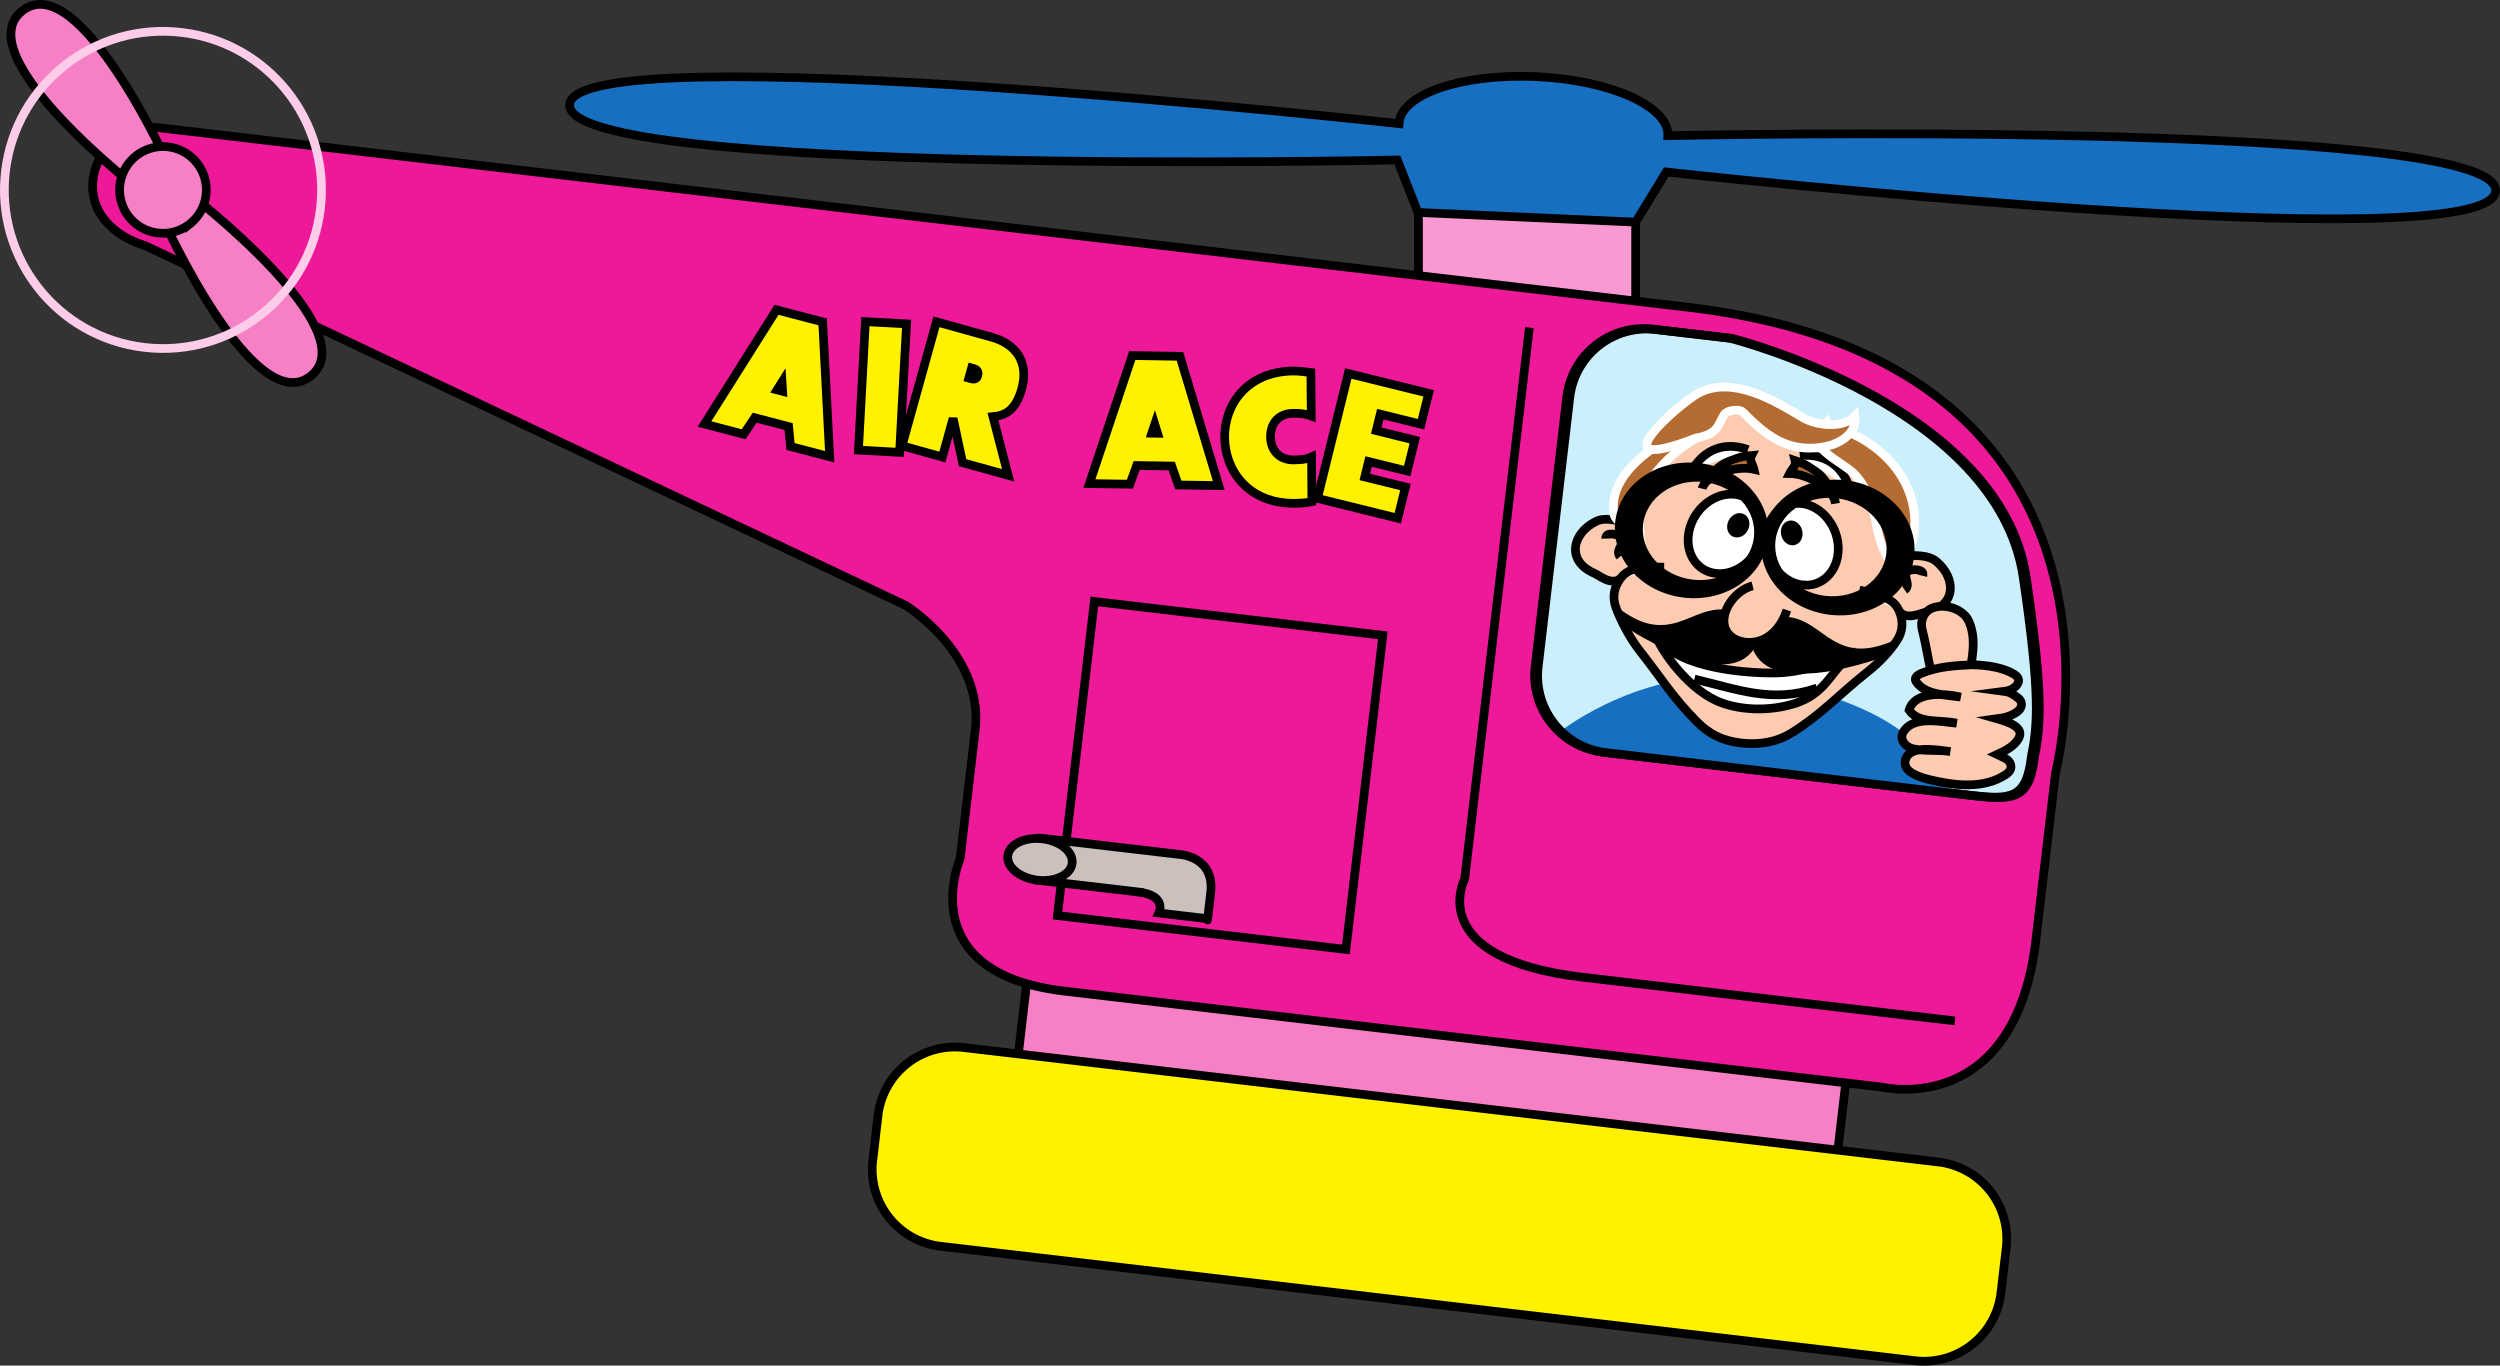 <svg xmlns="http://www.w3.org/2000/svg" width="287.056" height="156.799"><rect width="100%" height="100%" fill="#333333" stroke="none"/><path fill="#f899d1" d="M162.872 34.401V21.428l24.937 1.485V35.88l-24.937-1.48"/><path fill="none" stroke="#000" d="M162.872 34.401V21.428l24.937 1.485V35.88zm0 0"/><path fill="#f67fc6" d="m115.489 133.292 4.234-36.067 93.895 12.781-4.235 36.067-93.894-12.781"/><path fill="none" stroke="#000" d="m115.489 133.292 4.234-36.067 93.895 12.781-4.235 36.067zm0 0"/><path fill="#ee1998" d="M16.657 28.198c-3.606-1.086-6.41-3.824-5.973-7.563a6.815 6.815 0 0 1 7.559-5.972s121.082 14.215 175.55 20.613c54.47 6.395 42.227 53.46 42.227 53.46l-2.246 19.138c-2.422 20.609-17.66 16.953-17.66 16.953l-93.848-11.02c-17.668-2.07-12.02-15.215-12.02-15.215l1.731-14.718c1.035-8.836-8.015-14.375-8.015-14.375L16.657 28.198"/><path fill="none" stroke="#000" d="M16.657 28.198c-3.606-1.086-6.41-3.824-5.973-7.563a6.815 6.815 0 0 1 7.559-5.972s121.082 14.215 175.55 20.613c54.47 6.395 42.227 53.46 42.227 53.46l-2.246 19.138c-2.422 20.609-17.66 16.953-17.66 16.953l-93.848-11.02c-17.668-2.07-12.02-15.215-12.02-15.215l1.731-14.718c1.035-8.836-8.015-14.375-8.015-14.375zm0 0"/><path fill="#cceffc" d="M233.247 86.885c-.574 4.88-2.348 4.98-7.227 4.407l-41.957-4.926c-4.875-.574-8.367-4.992-7.793-9.867l3.63-30.918c.57-4.875 4.991-8.367 9.866-7.793l8.836 1.035s30.805 7.723 33.711 27.465c1.98 13.472 1.664 16.945.934 20.597"/><path fill="none" stroke="#000" d="M233.247 86.885c-.574 4.88-2.348 4.98-7.227 4.407l-41.957-4.926c-4.875-.574-8.367-4.992-7.793-9.867l3.63-30.918c.57-4.875 4.991-8.367 9.866-7.793l8.836 1.035s30.805 7.723 33.711 27.465c1.98 13.472 1.664 16.945.934 20.597zm0 0"/><path fill="#176fc1" d="M185.075 86.487s-4.438-.336-5.957-2.473c0 0 10.289-8.215 23.086-5.965 12.793 2.247 19.355 6.75 21.605 12.985l-38.734-4.547"/><path fill="#fccbb0" d="M203.325 49.085c1.277.23 3.836.718 6.062 1.226 11.176 2.559 9.317 13.442 9.317 13.442 1.242.066 2.695-.07 3.64.718 2.344 1.961 2.278 5.239-1.246 5.828-.539.094-2.199.965-3.02-.109.505 1.149.395 2.356-.245 3.32-.89 1.348-1.985 2.52-3.489 3.707-3.12 2.47-5.203 4.817-8.64 6.946-1.637 1.011-3.586 1.402-5.809 1.148-2.219-.27-3.676-1.058-5.035-2.422-2.848-2.867-4.094-5.015-6.559-8.14-1.187-1.504-2.218-3.512-2.773-5.032-.398-1.09-.227-2.285.531-3.285-1.047.856-2.457-.379-2.96-.593-3.294-1.391-2.602-4.594.136-5.958 1.102-.55 2.48-.082 3.707.145 0 0 1.492-13.648 12.957-13.55 1.535.015 2.36 2.57 3.426 2.609"/><path fill="none" stroke="#000" d="M203.325 49.085c1.277.23 3.836.718 6.062 1.226 11.176 2.559 9.317 13.442 9.317 13.442 1.242.066 2.695-.07 3.64.718 2.344 1.961 2.278 5.239-1.246 5.828-.539.094-2.199.965-3.02-.109.505 1.149.395 2.356-.245 3.32-.89 1.348-1.985 2.52-3.489 3.707-3.12 2.47-5.203 4.817-8.64 6.946-1.637 1.011-3.586 1.402-5.809 1.148-2.219-.27-3.676-1.058-5.035-2.422-2.848-2.867-4.094-5.015-6.559-8.14-1.187-1.504-2.218-3.512-2.773-5.032-.398-1.09-.227-2.285.531-3.285-1.047.856-2.457-.379-2.96-.593-3.294-1.391-2.602-4.594.136-5.958 1.102-.55 2.48-.082 3.707.145 0 0 1.492-13.648 12.957-13.55 1.535.015 2.36 2.57 3.426 2.609zm0 0"/><path fill="#fff" stroke="#000" d="M186.06 66.432c.073-.101.156-.199.245-.293 1.02-1.12 2.961-1.031 4.778-1.02"/><path fill="none" stroke="#000" d="M184.372 61.842c-.008-.77 1.074-.515 1.398-.367 1.434.649-.515 1.567.25 2.43"/><path fill="#fff" d="M189.794 72.077c1.156 4.031 8.511 5.156 13.558 5.199 3.774.031 6.715-1.266 9.785-2.457-.632.246-.707.36-.91.55-2.011 1.919-2.746 4.294-6.047 5.38-2.922.96-6.582.863-9.125-.305-3.574-1.645-6.793-6.29-7.261-8.367"/><path fill="none" stroke="#000" d="M189.794 72.077c1.156 4.031 8.511 5.156 13.558 5.199 3.774.031 6.715-1.266 9.785-2.457-.632.246-.707.36-.91.55-2.011 1.919-2.746 4.294-6.047 5.38-2.922.96-6.582.863-9.125-.305-3.574-1.645-6.793-6.29-7.261-8.367zm0 0"/><path fill="#fff" stroke="#000" d="M194.555 77.975c4.907 1.156 8.938 2.809 14.078 1.031"/><path fill="#b56c32" d="M195.47 55.99c.472-1.417 3.773-2.597 5.925-2.105-.12-.527-.57-1.05-.285-1.59-3.062.231-4.707 1.872-5.64 3.696"/><path fill="none" stroke="#000" d="M195.47 55.99c.472-1.417 3.773-2.597 5.925-2.105-.12-.527-.57-1.05-.285-1.59-3.062.231-4.707 1.872-5.64 3.696zm0 0"/><path fill="#fff" stroke="#000" d="M194.286 53.987c.992-1.785 3.191-3.516 6.43-2.36"/><path fill="#fff" d="M196.712 65.796c2.242.449 4.687-1.196 5.468-3.676.778-2.48-.406-4.856-2.644-5.309-2.242-.45-4.688 1.195-5.465 3.676-.781 2.48.402 4.86 2.64 5.309"/><path fill="none" stroke="#000" d="M196.712 65.796c2.242.449 4.687-1.196 5.468-3.676.778-2.48-.406-4.856-2.644-5.309-2.242-.45-4.688 1.195-5.465 3.676-.781 2.48.402 4.86 2.64 5.309zm0 0"/><path d="M199.313 61.202c.406.082.856-.25 1.008-.738.156-.493-.047-.954-.45-1.036-.402-.082-.855.25-1.007.739-.156.492.047.953.45 1.035"/><path fill="none" stroke="#000" d="M199.313 61.202c.406.082.856-.25 1.008-.738.156-.493-.047-.954-.45-1.036-.402-.082-.855.25-1.007.739-.156.492.047.953.45 1.035zm0 0"/><path fill="#fff" d="M207.258 67.19c-2.28-.082-4.28-2.25-4.464-4.844-.184-2.593 1.52-4.629 3.8-4.55 2.286.082 4.286 2.25 4.47 4.843.179 2.594-1.524 4.63-3.806 4.551"/><path fill="none" stroke="#000" d="M207.258 67.19c-2.28-.082-4.28-2.25-4.464-4.844-.184-2.593 1.52-4.629 3.8-4.55 2.286.082 4.286 2.25 4.47 4.843.179 2.594-1.524 4.63-3.806 4.551zm0 0"/><path d="M205.794 62.116c-.414-.016-.774-.442-.809-.95-.04-.511.266-.913.676-.902.41.016.773.442.812.953.036.512-.27.914-.68.899"/><path fill="none" stroke="#000" d="M205.794 62.116c-.414-.016-.774-.442-.809-.95-.04-.511.266-.913.676-.902.41.016.773.442.812.953.036.512-.27.914-.68.899zm0 0"/><path fill="#fff" stroke="#000" d="M218.079 70.19a3.53 3.53 0 0 0-.172-.344c-.734-1.32-2.64-1.687-4.414-2.093"/><path fill="none" stroke="#000" d="M220.782 66.12c.187-.75-.926-.75-1.274-.684-1.542.297.137 1.645-.808 2.305"/><path fill="#b56c32" d="M210.758 57.788c-.132-1.492-3.07-3.403-5.277-3.422.238-.488.8-.895.645-1.48 2.925.933 4.144 2.91 4.632 4.902"/><path fill="none" stroke="#000" d="M210.758 57.788c-.132-1.492-3.07-3.403-5.277-3.422.238-.488.8-.895.645-1.48 2.925.933 4.144 2.91 4.632 4.902zm0 0"/><path fill="#fff" stroke="#000" d="M212.376 56.108c-.551-1.965-2.293-4.156-5.711-3.781"/><path fill="#b56c32" d="M188.563 62.944c-.672-2.95-.297-6.344 1.64-8.762 1.348-1.676 3.192-3.203 5.52-4.383-1.168.457-2.8-.199-3.675.278-4.133 2.262-7.348 5.402-6.72 8.996.165.933 2.645 2.266 3.235 3.871"/><path fill="none" stroke="#fff" d="M188.563 62.944c-.672-2.95-.297-6.344 1.64-8.762 1.348-1.676 3.192-3.203 5.52-4.383-1.168.457-2.8-.199-3.675.278-4.133 2.262-7.348 5.402-6.72 8.996.165.933 2.645 2.266 3.235 3.871zm0 0"/><path fill="#b56c32" d="M209.587 48.624c-3.145 2.59 2.105 4.316 3.55 6.02 2.707 3.19 1.79 6.288 3.625 9.448.25-.187 1.844-.492 2.29-.355 2.347-5.219-.336-12.516-9.465-15.113"/><path fill="none" stroke="#fff" d="M209.587 48.624c-3.145 2.59 2.105 4.316 3.55 6.02 2.707 3.19 1.79 6.288 3.625 9.448.25-.187 1.844-.492 2.29-.355 2.347-5.219-.336-12.516-9.465-15.113zm0 0"/><path fill="#b56c32" d="M194.72 50.303c2.656-.468 2.55-1.609 3.265-2.703.352-.535 1.746-.664 2.11-.3 2.328 2.335 4.882 4.726 9.144 4.039 2.348-.375 4.004-1.786 3.758-3.555-1.281 1.394-4.375 1.156-6.067.125-3.441-2.098-8.148-4.77-11.914-2.758-2.133 1.14-12.011 9.688-.297 5.152"/><path fill="none" stroke="#fff" d="M194.72 50.303c2.656-.468 2.55-1.609 3.265-2.703.352-.535 1.746-.664 2.11-.3 2.328 2.335 4.882 4.726 9.144 4.039 2.348-.375 4.004-1.786 3.758-3.555-1.281 1.394-4.375 1.156-6.067.125-3.441-2.098-8.148-4.77-11.914-2.758-2.133 1.14-12.011 9.688-.297 5.152zm0 0"/><path d="M201.391 61.702c-.363 3.094-3.508 5.265-7.023 4.855-3.512-.414-6.067-3.258-5.703-6.351.363-3.094 3.504-5.266 7.02-4.856 3.515.414 6.07 3.258 5.706 6.352l1.614.226c.503-4.261-3.02-8.18-7.86-8.75-4.844-.566-9.176 2.43-9.676 6.692-.5 4.261 3.02 8.18 7.864 8.75 4.843.566 9.172-2.43 9.672-6.692"/><path d="M203.864 62.065c.363-3.094 3.508-5.266 7.023-4.855 3.512.414 6.067 3.257 5.707 6.351-.367 3.094-3.507 5.266-7.023 4.856-3.512-.414-6.07-3.258-5.707-6.352l-1.613-.226c-.5 4.261 3.02 8.18 7.859 8.75 4.844.57 9.176-2.426 9.676-6.692.5-4.262-3.02-8.18-7.86-8.746-4.843-.57-9.175 2.426-9.675 6.688m-.766 11.316c-.191-1.742-1.914-3.469-4.5-3.145-2.11.266-3.66 1.567-5.898 1.743-2.356.183-4.204-1.133-5.825-2.332-.148 1.687 1.735 2.863 3.301 3.73 2.594 1.441 5.324 2.805 8.418 3.098 1.352.129 2.711-.075 3.695-.93.684-.598 1.22-1.332.809-2.164"/><path d="M201.485 73.155c.586-1.652 2.664-2.93 5.102-2.016 1.992.746 3.199 2.367 5.34 3.059 2.246.726 4.347-.129 6.203-.918-.247 1.676-2.348 2.383-4.075 2.863-2.855.801-5.828 1.496-8.906 1.067-1.348-.192-2.621-.704-3.379-1.762-.527-.738-.879-1.578-.285-2.293"/><path fill="#fccbb0" stroke="#000" d="M205.176 70.05c-1.507 4.511-5.523 4.253-6.746 2.683-1.433-1.844.567-4.914 2.813-5.469"/><path fill="#fccbb0" d="M222.169 78.878c-.653-2.176-.891-4.368-1.461-6.586-.262-1.004.18-2.121 1.226-2.496 1.489-.532 3.535.171 4.14 1.554 1.142 2.606-.03 5.32-.16 7.969l-3.745-.441"/><path fill="none" stroke="#000" stroke-miterlimit="10" d="M222.169 78.878c-.653-2.176-.891-4.368-1.461-6.586-.262-1.004.18-2.121 1.226-2.496 1.489-.532 3.535.171 4.14 1.554 1.142 2.606-.03 5.32-.16 7.969zm0 0"/><path fill="#fccbb0" d="M226.493 76.33c-1.988.09-3.942.192-5.867.981-.512.211-.88.55-.621.942 1.023 1.535 3.324 1.523 5.132 1.785-2.05-.461-5.332-.625-5.93 1.5 1.083 1.601 3.669 1.078 5.462 1.504-2.106-.235-5.157-.84-6.176 1.101-.383.73.23 1.645 1.23 1.848 1.41.289 2.82.074 4.22.305-1.798-.223-4.876-.786-5.188 1.113-.2 1.222 1.566 1.816 2.855 2.125 2.969.707 6.191 1.05 8.688-.59.445-.293.707-.676.578-1.156-.18-.649-.946-.844-1.567-1.149.985-.445 1.973-.968 2.465-1.828.75-1.3-1.203-1.918-2.441-2.273.87-.114 1.738-.364 2.383-.883.492-.399.554-1.074.046-1.473-.464-.36-.945-.71-1.601-.797.726-.093 1.387-.468 1.594-1.058.117-.336-.125-.684-.454-.89-1.296-.802-3.144-1.056-4.808-1.106"/><path fill="none" stroke="#000" stroke-miterlimit="10" d="M226.493 76.33c-1.988.09-3.942.192-5.867.981-.512.211-.88.55-.621.942 1.023 1.535 3.324 1.523 5.132 1.785-2.05-.461-5.332-.625-5.93 1.5 1.083 1.601 3.669 1.078 5.462 1.504-2.106-.235-5.157-.84-6.176 1.101-.383.73.23 1.645 1.23 1.848 1.41.289 2.82.074 4.22.305-1.798-.223-4.876-.786-5.188 1.113-.2 1.222 1.566 1.816 2.855 2.125 2.969.707 6.191 1.05 8.688-.59.445-.293.707-.676.578-1.156-.18-.649-.946-.844-1.567-1.149.985-.445 1.973-.968 2.465-1.828.75-1.3-1.203-1.918-2.441-2.273.87-.114 1.738-.364 2.383-.883.492-.399.554-1.074.046-1.473-.464-.36-.945-.71-1.601-.797.726-.093 1.387-.468 1.594-1.058.117-.336-.125-.684-.454-.89-1.296-.802-3.144-1.056-4.808-1.106zm0 0"/><path fill="#f67fc6" d="M16.348 22.08S-3.999 6.418 2.555 1.246c6.547-5.176 17.07 18.246 17.07 18.246l2.25 2.851s20.352 15.66 13.801 20.836c-6.55 5.172-17.074-18.25-17.074-18.25l-2.254-2.847"/><path fill="none" stroke="#000" stroke-miterlimit="10" d="M16.348 22.08S-3.999 6.418 2.555 1.246c6.547-5.176 17.07 18.246 17.07 18.246l2.25 2.851s20.352 15.66 13.801 20.836c-6.55 5.172-17.074-18.25-17.074-18.25zm0 0"/><path fill="#f67fc6" d="M21.798 25.714a4.98 4.98 0 0 0 .82-6.993 4.98 4.98 0 0 0-6.992-.82 4.98 4.98 0 0 0-.82 6.992 4.98 4.98 0 0 0 6.992.82"/><path fill="none" stroke="#000" d="M21.798 25.714a4.98 4.98 0 0 0 .82-6.993 4.98 4.98 0 0 0-6.992-.82 4.98 4.98 0 0 0-.82 6.992 4.98 4.98 0 0 0 6.992.82zm0 0"/><path fill="#fff200" d="M219.887 156.237a8.888 8.888 0 0 0 9.868-7.793l.605-5.152a8.894 8.894 0 0 0-7.793-9.871l-111.883-13.137a8.889 8.889 0 0 0-9.867 7.797l-.605 5.152a8.888 8.888 0 0 0 7.793 9.867l111.882 13.137"/><path fill="none" stroke="#000" d="M219.887 156.237a8.888 8.888 0 0 0 9.868-7.793l.605-5.152a8.894 8.894 0 0 0-7.793-9.871l-111.883-13.137a8.889 8.889 0 0 0-9.867 7.797l-.605 5.152a8.888 8.888 0 0 0 7.793 9.867zm0 0"/><path fill="#fff200" d="m80.891 48.686 8.27-13.11 5.3 1.384.805 15.484-4.5-1.176-.215-2.289-3.898-1.015-1.266 1.898-4.496-1.176"/><path fill="none" stroke="#000" d="m80.891 48.686 8.27-13.11 5.3 1.384.805 15.484-4.5-1.176-.215-2.289-3.898-1.015-1.266 1.898zm0 0"/><path fill="#fff200" d="m99.368 36.932 4.726.254-.8 14.754-4.727-.258.8-14.75"/><path fill="none" stroke="#000" d="m99.368 36.932 4.726.254-.8 14.754-4.727-.258zm0 0"/><path fill="#fff200" d="M113.883 38.721c2.68.746 4.305 2.793 3.438 5.91-.668 2.399-1.8 3.075-3.305 3.215l1.746 6.735-5.238-1.457-1.086-5.086-1.234 4.437-4.637-1.289 3.957-14.234 6.36 1.77"/><path fill="none" stroke="#000" d="M113.883 38.721c2.68.746 4.305 2.793 3.438 5.91-.668 2.399-1.8 3.075-3.305 3.215l1.746 6.735-5.238-1.457-1.086-5.086-1.234 4.437-4.637-1.289 3.957-14.234zm0 0"/><path fill="#fff200" d="m125.087 55.526 4.921-14.7 5.477.087 4.457 14.843-4.648-.07-.754-2.172-4.024-.062-.781 2.144-4.648-.07"/><path fill="none" stroke="#000" d="m125.087 55.526 4.921-14.7 5.477.087 4.457 14.843-4.648-.07-.754-2.172-4.024-.062-.781 2.144zm0 0"/><path fill="#fff200" d="M150.56 47.772c-.333-.121-.833-.324-2.036-.316-1.785.015-2.648 1.222-2.637 2.718.012 1.454.934 2.649 2.676 2.637 1.246-.012 1.66-.18 2.031-.347l.04 5.144c-.372.086-1.036.176-1.993.184-5.312.039-7.996-3.758-8.023-7.578-.031-3.778 2.598-7.575 7.91-7.614.871-.008 1.535.153 1.992.192l.04 4.98"/><path fill="none" stroke="#000" d="M150.56 47.772c-.333-.121-.833-.324-2.036-.316-1.785.015-2.648 1.222-2.637 2.718.012 1.454.934 2.649 2.676 2.637 1.246-.012 1.66-.18 2.031-.347l.04 5.144c-.372.086-1.036.176-1.993.184-5.312.039-7.996-3.758-8.023-7.578-.031-3.778 2.598-7.575 7.91-7.614.871-.008 1.535.153 1.992.192zm0 0"/><path fill="#fff200" d="m154.813 42.885 9.227 2.278-.875 3.547-4.676-1.153-.465 1.89 4.43 1.099-.875 3.543-4.434-1.094-.437 1.773 4.672 1.153-.883 3.585-9.227-2.277 3.543-14.344"/><path fill="none" stroke="#000" d="m154.813 42.885 9.227 2.278-.875 3.547-4.676-1.153-.465 1.89 4.43 1.099-.875 3.543-4.434-1.094-.437 1.773 4.672 1.153-.883 3.585-9.227-2.277zm0 0"/><path d="m90.196 42.284-1.758 2.797 1.965.515zm20.434 1.476.757.211c.641.18 1.18-.058 1.368-.738.18-.64-.137-1.203-.778-1.383l-.758-.21-.59 2.12m21.981 3.332-1.047 3.137 2.031.031zm0 0"/><path fill="none" stroke="#000" d="m175.61 37.616-7.43 63.3s-4.804 9.137 13.594 11.298l42.692 5.011m-103.047-12.097 4.234-36.067 33.125 3.89-4.238 36.067zm0 0"/><path fill="#cbc0bc" d="m130.7 102.42-11.567-1.355.563-4.8 15.863 1.859s3.938.277 3.457 4.379c-.484 4.105-.351 2.988-.351 2.988l-5.598-.66s.992-2.012-2.367-2.41"/><path fill="none" stroke="#000" stroke-miterlimit="10" d="m130.7 102.42-11.567-1.355.563-4.8 15.863 1.859s3.938.277 3.457 4.379c-.484 4.105-.351 2.988-.351 2.988l-5.598-.66s.992-2.012-2.367-2.41zm0 0"/><path fill="#cbc0bc" d="M119.692 96.315c2.04.238 3.566 1.496 3.414 2.809-.156 1.308-1.933 2.18-3.973 1.941-2.039-.242-3.57-1.496-3.417-2.809.156-1.312 1.933-2.183 3.976-1.94"/><path fill="none" stroke="#000" stroke-miterlimit="10" d="M119.692 96.315c2.04.238 3.566 1.496 3.414 2.809-.156 1.308-1.933 2.18-3.973 1.941-2.039-.242-3.57-1.496-3.417-2.809.156-1.312 1.933-2.183 3.976-1.94zm0 0"/><path fill="#176fc1" d="m187.81 25.506 3.515-5.757s94.86 10.504 95.23 2.164c.375-8.34-95.043-6.336-95.043-6.336.149-3.363-6.64-6.403-15.164-6.781-8.527-.383-15.558 2.039-15.71 5.402 0 0-94.86-10.504-95.231-2.164-.375 8.34 95.043 6.336 95.043 6.336l2.36 6.02 25 1.116"/><path fill="none" stroke="#000" stroke-miterlimit="10" d="m187.81 25.506 3.515-5.757s94.86 10.504 95.23 2.164c.375-8.34-95.043-6.336-95.043-6.336.149-3.363-6.64-6.403-15.164-6.781-8.527-.383-15.558 2.039-15.71 5.402 0 0-94.86-10.504-95.231-2.164-.375 8.34 95.043 6.336 95.043 6.336l2.36 6.02zm0 0"/><path fill="none" stroke="#fccce8" d="M16.587 39.893c9.992 1.172 19.039-5.972 20.21-15.96 1.172-9.989-5.972-19.04-15.96-20.212C10.848 2.55 1.797 9.694.626 19.682c-1.172 9.989 5.972 19.04 15.96 20.211zm0 0"/><path fill="none" stroke="#000" d="M233.594 86.936c-.574 4.88-2.351 4.98-7.226 4.406l-41.957-4.925c-4.88-.57-8.367-4.993-7.793-9.868l3.629-30.914a8.89 8.89 0 0 1 9.867-7.796l8.832 1.035s30.809 7.722 33.715 27.465c1.984 13.472 1.664 16.945.933 20.597zm0 0"/></svg>
